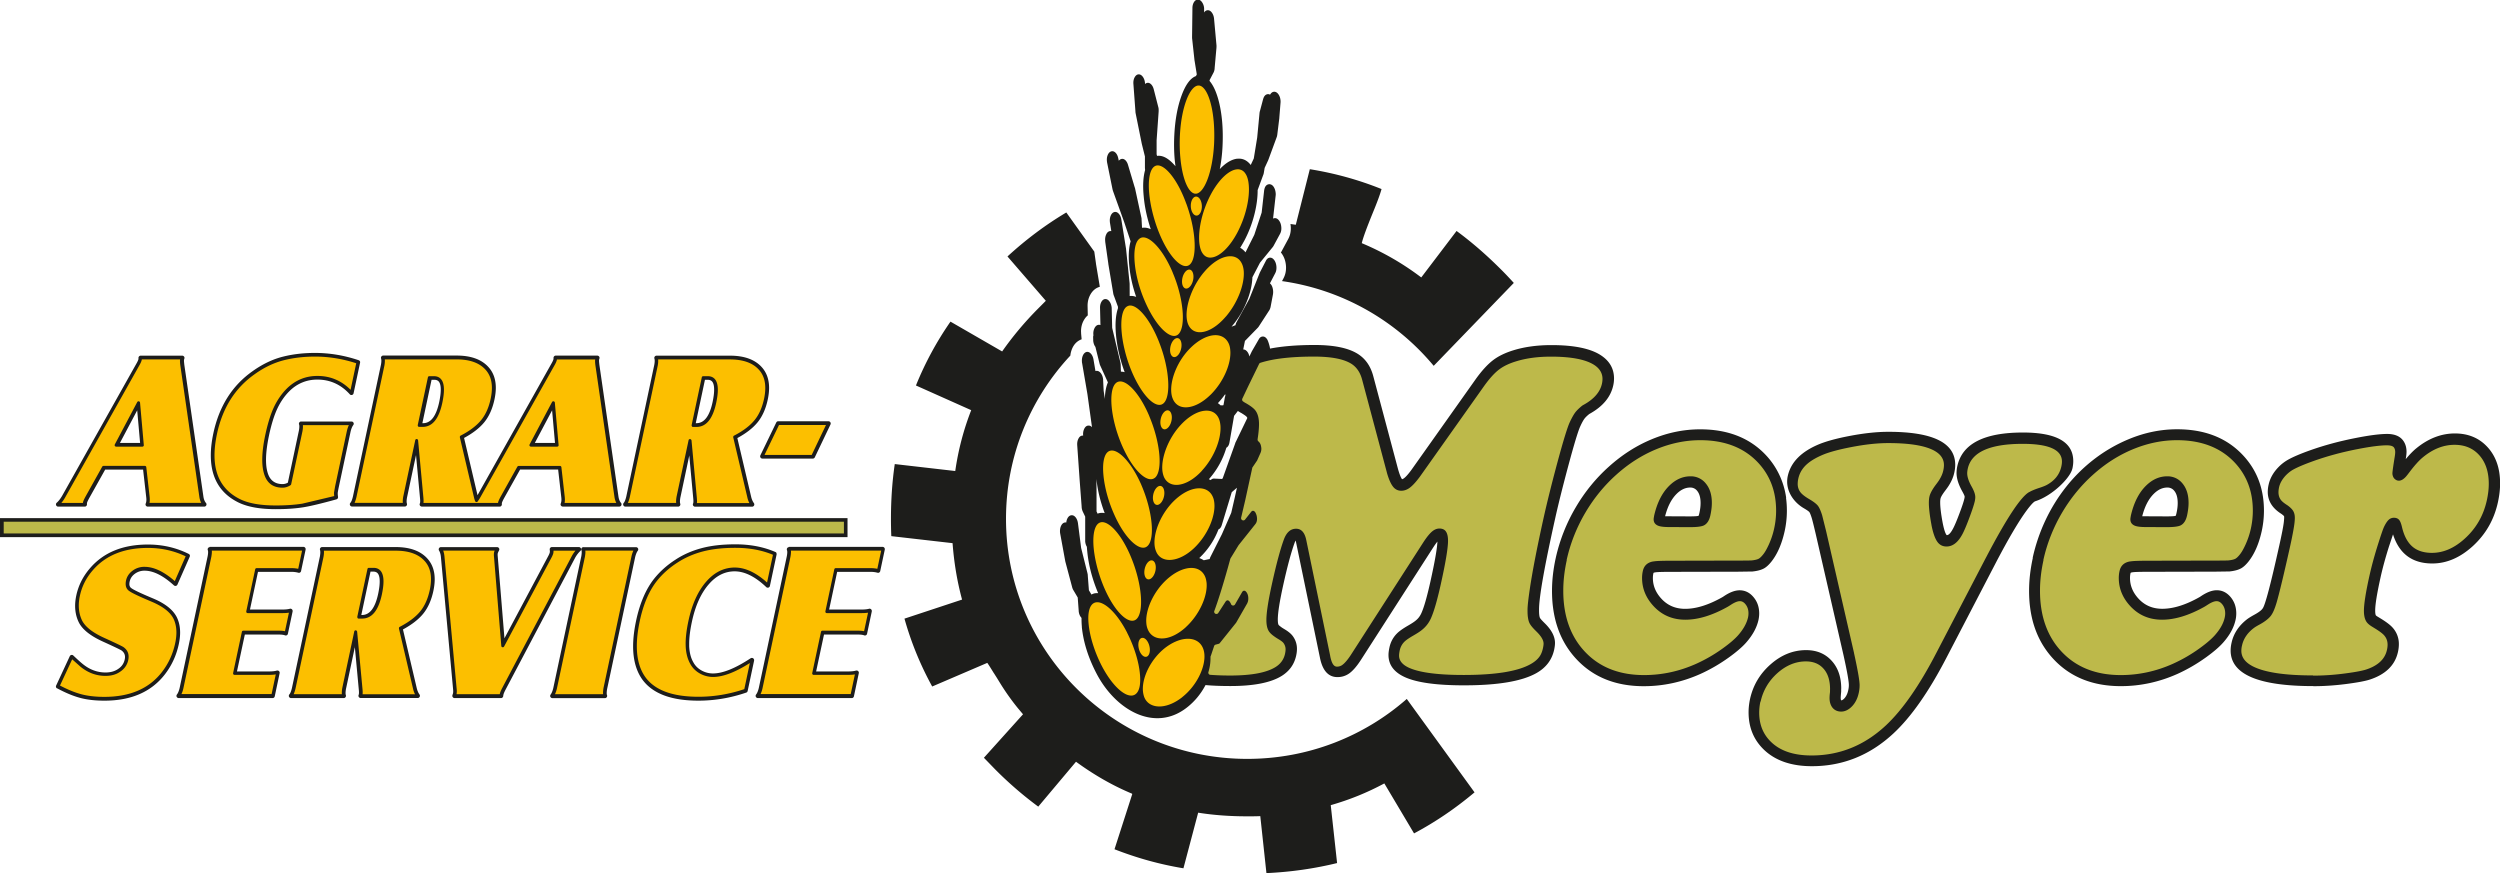 <svg xmlns="http://www.w3.org/2000/svg" width="492.17" height="171.89" xmlns:v="https://vecta.io/nano"><path d="M241.25 77.78l-.11.45c-.03.08-.04.17-.05.26l-.22 1.22-.07.09h-.51c-.17-.17-.34-.31-.53-.43.52-.56 1-1.15 1.44-1.77.01.06.03.12.04.18m-25.16 23.35l-.21-.45v-3.86l-.02-2.52c.23 2.22.77 4.45 1.63 6.72-.27-.06-.54-.07-.81-.04h-.05c-.19.03-.37.07-.54.15zm205.66.48c.49-1.91 1.24-3.36 2.25-4.37.84-.84 1.74-1.26 2.7-1.26a1.67 1.67 0 0 1 1.33.62c.47.55.7 1.36.7 2.44 0 .61-.08 1.27-.24 1.98-.06.26-.11.44-.16.53-.21.07-.81.11-1.79.11l-4.11-.02h0c-.26 0-.49 0-.67-.01zm-93.93 0c.49-1.91 1.24-3.36 2.25-4.37.84-.84 1.74-1.26 2.7-1.26a1.67 1.67 0 0 1 1.33.62c.47.55.7 1.36.7 2.44 0 .61-.08 1.27-.24 1.98-.06.26-.11.44-.16.53-.21.07-.81.11-1.79.11l-4.11-.02h0c-.26 0-.49 0-.67-.01zm-84.1-20.69l.54.33h.03c.65.4 1.05.67 1.17.84.04.06.08.12.11.2l-2.24 4.64a1.52 1.52 0 0 0-.16.39l-2.45 6.85-.14.12-1.55-.07h-.14a.87.87 0 0 0-.53.3c-.12-.07-.24-.12-.36-.18a16.17 16.17 0 0 0 3.44-6.2c.33-.17.55-.56.64-1.17l.88-5.1.75-.97zm-.2 15.11l-.42 1.9-.7 3.03-1.84 4.22-2.23 4.41-.06.12c-.04.1-.08.2-.1.3v.04l-1.18.25c-.28-.18-.57-.32-.89-.43 1.69-1.6 2.95-3.47 3.79-5.65.3-.12.52-.42.66-.89l1.93-6.37.02-.06 1.01-.87zM210.72 70c.04-.44.15-.87.31-1.27.38-.95 1.01-1.59 1.87-1.92.02 0 .03-.01.04-.01l-.1-1.08v-.02l-.02-.47c0-.78.17-1.49.52-2.13.23-.41.49-.75.81-1.01l-.04-1.85v-.05c0-.8.18-1.52.53-2.16.46-.83 1.09-1.35 1.88-1.57l-.76-4.54v-.05l-.33-2.34-5.51-7.7c-4.06 2.42-7.92 5.3-11.58 8.66l7.55 8.73-1.47 1.48c-2.7 2.71-5.07 5.55-7.13 8.49l-10.17-5.87c-2.77 3.99-5.03 8.19-6.8 12.57l10.88 4.86c-1.49 3.82-2.55 7.82-3.14 11.98l-11.91-1.37c-.51 3.49-.75 7.07-.75 10.78a77.58 77.58 0 0 0 .07 3.41l12.06 1.38c.29 3.84.9 7.53 1.87 11.11l-11.34 3.75c1.31 4.67 3.13 9.12 5.46 13.36l10.84-4.65c.13.15.55.81 1.29 2.01.09.11.16.24.24.37.29.44.59.94.93 1.49 1.11 1.81 2.3 3.49 3.59 5.07l.99 1.18-7.7 8.56 2.26 2.33a73.27 73.27 0 0 0 8.44 7.29l7.43-8.84c3.49 2.55 7.15 4.67 11.03 6.29.02.04.04.07.04.09l-3.49 10.85c4.34 1.7 8.86 2.97 13.57 3.75l2.9-10.95c3.13.5 6.36.72 9.67.72.85 0 1.71 0 2.56-.04l1.21 11.22c4.82-.22 9.45-.89 13.91-1.98l-1.25-11.4c3.68-1.05 7.17-2.46 10.55-4.28l5.85 9.84c4.17-2.22 8.14-4.91 11.91-8.08l-13.34-18.39c-8.37 7.34-19.36 11.8-31.4 11.8-26.23 0-47.5-21.16-47.5-47.26 0-12.41 4.81-23.71 12.67-32.14zm43.33-25.9c.02.1.03.21.04.31.02.18.03.36.03.54 0 .77-.17 1.48-.52 2.12h0l-1.3 2.41-.03.06-.11.17c.03.03.05.06.08.09.01.02.02.03.03.04l.04.05a.4.4 0 0 0 .03.04c.45.64.72 1.38.81 2.23.02.18.03.36.03.54 0 .75-.16 1.44-.49 2.07l-.3.57c11.97 1.7 22.5 7.84 29.86 16.68l15.77-16.32c-.89-.98-1.81-1.96-2.79-2.92-2.72-2.7-5.54-5.15-8.48-7.31l-6.95 9.15c-3.69-2.8-7.59-5.02-11.71-6.75.26-1.11 1.01-3.12 2.19-6.02.86-2.08 1.43-3.63 1.7-4.63-4.49-1.81-9.21-3.12-14.12-3.91l-2.76 10.94-1.03-.15zm146.15 65.72c-.49 2.23-.74 4.4-.74 6.49 0 5.56 1.62 10.06 4.86 13.5 3.31 3.52 7.72 5.27 13.21 5.27 3.82 0 7.53-.8 11.12-2.4h0c1.95-.88 3.83-1.97 5.64-3.27 1.5-1.08 2.64-2.06 3.41-2.94 1.27-1.44 2.07-2.91 2.41-4.43a5.64 5.64 0 0 0 .14-1.28c0-1.22-.35-2.26-1.05-3.14-.77-.95-1.7-1.42-2.79-1.42-.89 0-1.91.37-3.05 1.13-.2.14-.34.22-.41.26-2.69 1.51-5.11 2.26-7.27 2.26-1.9 0-3.47-.67-4.69-2.01-1.11-1.21-1.66-2.56-1.66-4.05 0-.31.03-.61.09-.89.01-.07.03-.12.05-.14.04-.03.13-.06.27-.08l.1-.02h0c.38-.06 1.43-.09 3.17-.09h0l13.09-.03 2.79-.04h.04c.95-.1 1.7-.3 2.25-.6.49-.27.99-.73 1.51-1.39 1.16-1.48 2.01-3.45 2.56-5.9a18.71 18.71 0 0 0 .45-4.06c0-4.48-1.46-8.21-4.39-11.2-3.16-3.23-7.4-4.84-12.71-4.84-3.22 0-6.39.65-9.52 1.95-9.84 4.09-16.62 13.03-18.91 23.35zm-48.56-11.81c-.45-3.26-1.91-6.3-4.22-8.65-3.16-3.23-7.4-4.84-12.71-4.84-3.21 0-6.39.65-9.52 1.95-3.02 1.25-5.82 3.04-8.4 5.35-2.58 2.3-4.76 4.97-6.55 8.01a34.25 34.25 0 0 0-3.96 10c-.49 2.23-.74 4.4-.74 6.49 0 5.56 1.62 10.06 4.86 13.5 3.31 3.52 7.72 5.27 13.21 5.27 3.82 0 7.53-.8 11.12-2.4h0c1.95-.88 3.83-1.97 5.64-3.27 1.5-1.08 2.64-2.06 3.41-2.94 1.27-1.45 2.07-2.92 2.41-4.43.09-.43.14-.85.14-1.28 0-1.22-.35-2.27-1.06-3.14-.76-.95-1.7-1.42-2.79-1.42-.89 0-1.91.37-3.05 1.13-.2.14-.34.22-.41.26-2.69 1.51-5.11 2.26-7.27 2.26-1.9 0-3.47-.67-4.69-2.01-1.11-1.21-1.66-2.56-1.66-4.05 0-.31.03-.61.09-.89.01-.07.03-.12.05-.14.04-.03.13-.06.27-.08l.1-.02h.01c.38-.06 1.43-.09 3.17-.09h0l13.09-.03 2.79-.04h.04c.95-.1 1.7-.3 2.25-.6.49-.27.99-.73 1.51-1.39 1.16-1.48 2.01-3.45 2.56-5.9a18.71 18.71 0 0 0 .45-4.06c0-.88-.05-1.73-.17-2.55zm103.76 37.08c2.28 0 4.64-.17 7.07-.51 1.88-.26 3.22-.52 4.03-.78 3.14-1.02 5-2.83 5.58-5.44.12-.54.18-1.04.18-1.53a4.78 4.78 0 0 0-1.31-3.36c-.46-.49-1.24-1.08-2.33-1.74h0l-.36-.22c-.3-.18-.48-.3-.52-.36-.09-.14-.14-.47-.14-.96 0-1.2.36-3.38 1.06-6.55.41-1.85.96-3.85 1.64-6.01l.81-2.43c1.21 3.82 3.79 5.73 7.73 5.73 2.83 0 5.49-1.15 8-3.44 2.52-2.32 4.16-5.17 4.91-8.57.29-1.31.44-2.56.44-3.76 0-2.94-.82-5.32-2.46-7.12-1.65-1.81-3.8-2.71-6.45-2.71s-5.25.99-7.65 2.98c-.61.5-1.28 1.2-2.02 2.08.11-.62.16-1.1.16-1.45 0-.81-.2-1.52-.6-2.11-.63-.93-1.7-1.4-3.22-1.4-1.41 0-3.46.26-6.15.79-3.17.62-6.16 1.42-8.95 2.41-2 .71-3.49 1.35-4.45 1.9a8.29 8.29 0 0 0-1.81 1.4c-1.03 1.05-1.69 2.21-1.97 3.48a6.54 6.54 0 0 0-.17 1.42c0 1.73.85 3.15 2.56 4.26.13.08.21.14.23.16.25.19.39.32.42.38.01.04.02.12.02.26 0 .2-.03.51-.07.91-.11.92-.41 2.43-.88 4.54-1.69 7.63-2.78 11.77-3.27 12.42l-.03.04s0 .01-.01.02c-.25.35-.79.75-1.61 1.2-.58.32-1.02.59-1.31.8 0 0-.01 0-.02.01-1.69 1.28-2.74 2.84-3.15 4.68-.13.56-.19 1.08-.19 1.55 0 4.67 5.43 7.01 16.27 7.01zm-47.41-42.83c.11-.51.17-1 .17-1.46 0-3.77-3.3-5.65-9.9-5.65-7.64 0-11.94 2.2-12.92 6.59a6.26 6.26 0 0 0-.16 1.36c0 1.11.4 2.36 1.2 3.76.26.48.4.79.4.93 0 .07-.02.19-.06.38-.13.58-.45 1.55-.97 2.92-.52 1.39-.94 2.38-1.26 2.98-.45.85-.86 1.28-1.21 1.28h-.04c-.27-.29-.54-1.13-.81-2.52-.31-1.68-.47-2.99-.47-3.92 0-.31.02-.56.06-.74.07-.33.38-.85.91-1.55.3-.4.52-.7.66-.92.57-.88.96-1.77 1.15-2.66.12-.54.18-1.06.18-1.54 0-4.33-4.39-6.49-13.16-6.49-2.24 0-4.78.27-7.61.81-2.52.48-4.5 1.02-5.95 1.6-3.56 1.46-5.63 3.55-6.24 6.27-.58 2.61.94 5.08 3.18 6.38.58.34.93.59 1.06.74.12.16.29.57.49 1.23.12.39.36 1.36.73 2.92l5.51 24.03c.7 3.16 1.05 5.11 1.05 5.87 0 .34-.04.69-.13 1.07-.15.67-.41 1.2-.77 1.58-.23.24-.42.36-.57.36h-.05c-.01-.03-.03-.06-.04-.11 0-.02-.01-.03-.01-.04-.02-.07-.03-.18-.03-.35s.02-.44.05-.79c.02-.22.04-.38.04-.47v-.5s.01-.03.01-.04c0-2.28-.63-4.12-1.9-5.5-1.27-1.39-2.94-2.08-5.01-2.08-2.57 0-4.92.95-7.05 2.85-2.07 1.84-3.4 4.09-3.99 6.76-.19.88-.29 1.76-.29 2.63 0 2.99 1.02 5.45 3.05 7.39 2.25 2.14 5.39 3.22 9.41 3.22 6.09 0 11.45-2.16 16.08-6.47 3.49-3.25 6.97-8.23 10.44-14.93l9.73-18.71c2.49-4.76 4.52-8.2 6.09-10.31.72-.96 1.24-1.53 1.55-1.7l.06-.02s.02-.01.03-.02c3.35-1.06 6.9-4.6 7.3-6.42zM215.2 66.25l.02.85c.05.47.19.87.43 1.19h0l.82 3.3a1.83 1.83 0 0 0 .08.25c.03.07.05.13.08.19l1.48 3.25c-.37.87-.57 1.95-.6 3.26l-.24-1.63-.1-2.06v-.1h0v-.04c-.05-.46-.18-.85-.41-1.18-.25-.35-.53-.52-.85-.52h-.08c-.06 0-.11.02-.17.04l-.39-2.29s0-.04-.01-.06c-.09-.45-.26-.81-.51-1.08s-.52-.38-.81-.34h-.02s-.08.02-.12.04c-.27.11-.49.35-.64.72s-.2.78-.16 1.24a.63.63 0 0 0 .03.19l1.05 6.13.9 6.5c-.23-.24-.47-.34-.74-.31h-.04c-.33.04-.58.27-.77.68-.17.37-.24.8-.19 1.27v.02h-.09-.09 0-.02c-.31.04-.56.25-.74.62-.19.37-.26.8-.23 1.28l.48 6.88h0l.39 5.18c0 .06 0 .12.01.19a2.44 2.44 0 0 0 .25.88l.44.92v4.59.3c.04.41.15.75.33 1.05.02.25.03.51.06.77l.02.2h0c.26 2.61.95 5.26 2.06 7.96.03.06.05.13.08.19a3.38 3.38 0 0 0-.45.01h-.08c-.29.05-.54.13-.79.27l-.5-.85-.22-2.87v-.06-.09l-.06-.32-1.25-4.99-.62-4.83c-.06-.47-.21-.85-.44-1.16-.26-.33-.55-.48-.87-.44-.02 0-.04 0-.07.01-.29.06-.52.26-.7.61a2.11 2.11 0 0 0-.22.8c-.08-.01-.17-.02-.26 0-.04 0-.09.01-.13.03-.3.09-.52.34-.69.74-.14.37-.19.77-.15 1.22 0 .05.01.09.02.14 0 .02 0 .04.01.07l.99 5.4a.86.86 0 0 0 .02.08c0 .04.02.09.03.13l1.31 4.92c.06.24.15.45.26.62l.84 1.42.19 2.59v.05.03c.05.5.2.91.46 1.23a1.27 1.27 0 0 0 .1.12c-.01.52.01 1.08.06 1.68v.13c.31 2.99 1.27 6.03 2.88 9.12 3.8 7.3 11.53 11.65 17.83 6.69 1.5-1.18 2.71-2.64 3.64-4.4 1.42.13 3.06.19 4.91.19 4.57 0 7.92-.66 10.05-1.97 1.54-.95 2.5-2.28 2.88-4 .11-.49.16-.94.16-1.35 0-.93-.28-1.78-.84-2.54-.33-.44-.87-.89-1.63-1.34-.28-.17-.48-.29-.58-.37-.02-.01-.03-.02-.04-.03l-.16-.12c-.21-.16-.34-.27-.37-.33-.1-.18-.15-.52-.15-1.05 0-1.32.37-3.63 1.1-6.93.8-3.59 1.53-6.3 2.19-8.12a3.06 3.06 0 0 1 .22-.5c.02.08.04.18.07.29l4.71 22.76c.51 2.56 1.66 3.84 3.45 3.84a3.93 3.93 0 0 0 2.31-.72c.73-.52 1.52-1.43 2.36-2.74h0l14.15-22.01c.33-.51.62-.92.86-1.21-.05 1.36-.52 4.01-1.39 7.93-.67 2.99-1.26 5.07-1.79 6.21-.26.56-.61 1.02-1.07 1.39l-.11.09c-.26.21-.71.51-1.37.89-.97.56-1.68 1.05-2.12 1.47-.81.77-1.35 1.73-1.59 2.85-.12.56-.19 1.06-.19 1.49 0 1.92 1.06 3.37 3.19 4.35 2.36 1.09 6.26 1.63 11.69 1.63 6.64 0 11.39-.8 14.24-2.41 1.88-1.06 3.04-2.58 3.49-4.57.11-.52.17-.97.17-1.36 0-1.23-.63-2.49-1.91-3.78l-.32-.32c-.42-.42-.67-.71-.74-.86-.11-.25-.17-.75-.17-1.49v-.22c.03-2.54 1.09-8.49 3.17-17.83.62-2.8 1.47-6.19 2.53-10.16 1.18-4.39 1.98-7.06 2.42-8 .33-.72.61-1.22.84-1.52.18-.24.49-.54.92-.89.02-.01.04-.03.07-.04 2.6-1.44 4.14-3.29 4.65-5.56a6.27 6.27 0 0 0 .16-1.4c0-1.95-.89-3.48-2.67-4.62-2.04-1.3-5.26-1.95-9.65-1.95-2.75 0-5.22.33-7.42 1-1.64.5-3 1.15-4.06 1.96-1.11.84-2.28 2.13-3.51 3.86l-12.53 17.68c-.88 1.21-1.51 1.84-1.89 1.9-.23-.29-.5-.96-.8-2.02l-4.87-18.28c-.53-1.98-1.55-3.44-3.08-4.39-1.85-1.15-4.67-1.73-8.47-1.73-3.44 0-6.36.24-8.77.71-.05-.46-.37-1.54-.59-1.86-.27-.39-.58-.56-.93-.51-.29.04-.52.22-.7.55l-1.29 2.23-.08.14-.48 1c-.08-.41-.24-.75-.48-1.02-.23-.25-.47-.37-.73-.36l.34-1.69c.02-.02.04-.04.07-.06l2.5-2.57s.09-.1.13-.17c0-.01.02-.02.02-.03l2.05-3.16s.02-.03.03-.04c.1-.17.17-.36.23-.57 0-.03.02-.07.02-.1l.45-2.38a2.86 2.86 0 0 0 .04-.83c-.07-.65-.27-1.12-.62-1.42l1.04-1.99c.21-.4.28-.86.23-1.39-.05-.47-.19-.87-.42-1.19-.01-.02-.03-.03-.04-.05-.26-.33-.55-.47-.87-.43-.3.04-.55.24-.73.6l-1.18 2.29c-.03.06-.06.14-.09.21l-2 5.01-2.52 4.6c-.03.06-.06.12-.09.19a3.44 3.44 0 0 0-.09.29c0 .03-.02.07-.02.1l-.77.29s.04-.05.06-.08c1.22-1.43 2.19-3.04 2.92-4.83.69-1.68 1.06-3.29 1.12-4.82l1.49-2.86 2.53-3.1.11-.16c.02-.03.04-.06.05-.09l1.26-2.33c.22-.4.3-.87.24-1.41-.05-.46-.18-.85-.41-1.17-.27-.38-.58-.55-.92-.51a.71.71 0 0 0-.28.09c0-.05.01-.09.01-.14l.49-4.35c.03-.2.03-.41 0-.62-.04-.38-.14-.72-.31-1.02-.18-.32-.4-.52-.66-.6-.12-.04-.24-.06-.36-.04-.55.08-.87.54-.95 1.4l-.47 4.18-1.45 4.38-1.73 3.45a3.41 3.41 0 0 0-1.05-.9 23.51 23.51 0 0 0 .88-1.52 23.25 23.25 0 0 0 1.95-5.16c.41-1.66.62-3.22.61-4.68l1.07-2.9c.07-.15.12-.32.15-.52l.16-.95.7-1.51.09-.24 1.59-4.32c.03-.08.05-.16.07-.25v-.02c.03-.11.04-.21.05-.31l.39-3.17v-.09l.23-2.85a2.62 2.62 0 0 0 0-.56c-.04-.4-.15-.76-.34-1.06-.19-.31-.42-.51-.68-.58-.1-.03-.21-.04-.31-.02-.24.03-.45.17-.63.42-.03.05-.07.1-.1.15a.75.75 0 0 0-.48-.1c-.41.06-.7.37-.87.94 0 .02-.01.04-.02.06l-.61 2.29a2.16 2.16 0 0 0-.1.54l-.45 4.72-.67 4.11-.6 1.28c-.72-.93-1.6-1.34-2.65-1.23h-.08c-1 .14-2.04.73-3.12 1.79a5.78 5.78 0 0 0-.24.25 30.59 30.59 0 0 0 .53-4.36c.09-1.72.07-3.39-.07-5l-.03-.31c-.18-1.8-.49-3.37-.93-4.72-.41-1.27-.91-2.25-1.49-2.93l-.03-.18.78-1.49s.02-.03.02-.04c.1-.2.17-.44.2-.72v-.09l.35-3.91a3.88 3.88 0 0 0 .02-.35v-.23l-.48-5.25v-.02c-.05-.49-.2-.9-.45-1.23-.26-.34-.55-.48-.87-.44-.26.03-.47.18-.64.44v-.53-.33a2.35 2.35 0 0 0-.39-1.14c-.21-.31-.45-.49-.73-.53a.74.74 0 0 0-.21 0c-.27.04-.5.21-.69.53-.18.31-.28.69-.28 1.13l-.07 5.73c0 .09 0 .17.01.26l.46 4.22s0 .08.02.12l.44 2.73-.17.33c-1.09.4-2.04 1.68-2.83 3.84-.79 2.15-1.26 4.71-1.42 7.67-.09 1.7-.07 3.34.07 4.9l.03.3.12 1.03c-1.26-1.48-2.44-2.16-3.54-2.04h-.04-.05l-.08-.31v-2.75l.4-5.66c.01-.16 0-.32 0-.49a2.04 2.04 0 0 0-.08-.43l-.89-3.48c-.11-.41-.28-.73-.52-.97-.23-.22-.48-.32-.73-.28-.09.01-.17.04-.25.08-.07.04-.14.09-.21.15v-.15s-.01-.02-.01-.03v-.02-.03c-.05-.48-.2-.89-.44-1.21-.25-.33-.53-.48-.83-.46h-.02 0-.02c-.3.04-.54.24-.73.59-.2.37-.28.81-.24 1.31l.4 5.4V22v.07c.02.08.03.15.04.23l1.2 5.95c.01.06.03.12.04.17l.59 2.38v2.25s0 .06.01.09c0 .06 0 .12.01.18 0 .05.01.09.02.14-.38 1.35-.48 3.04-.29 5.08l.03.31v.02c.2 2.04.66 4.12 1.37 6.25-.53-.24-1.03-.34-1.52-.29h-.05c-.05 0-.1.02-.15.02l-.09-1.65v-.11c-.01-.12-.03-.24-.06-.35l-1.21-5.59c-.02-.12-.06-.22-.1-.33l-1.31-4.39c-.11-.37-.28-.66-.5-.88-.23-.22-.47-.31-.72-.27-.13.02-.25.07-.36.15-.08.06-.16.13-.23.21l-.1-.48c-.09-.44-.26-.8-.5-1.06-.24-.25-.5-.36-.77-.32a.47.47 0 0 0-.17.04c-.27.1-.49.34-.64.71s-.2.77-.15 1.22c.01.1.02.19.04.29l1.05 5.18.03.12c.01.05.03.11.05.18 0 .02.02.05.02.07l2.2 6.12 1.27 3.8c-.35 1.23-.45 2.78-.28 4.64l.02.23c.2 2.02.65 4.04 1.36 6.07-.42-.16-.83-.22-1.23-.18h-.05l-.01-2.19c0-.11 0-.23-.01-.34l-.7-6.76s0-.09-.02-.13l-.9-5.59c-.07-.47-.23-.86-.48-1.15s-.52-.42-.82-.38c-.04 0-.08.01-.13.03-.28.09-.5.32-.66.68-.16.37-.22.8-.17 1.27 0 .06.01.11.02.17l.26 1.62c-.08-.01-.16-.02-.25 0h-.02 0-.02c-.31.06-.56.29-.73.69-.17.38-.23.81-.18 1.29v.05.02.05l.61 4.29v.06l.96 5.74c.03.21.08.4.16.58l.78 2.12v.3c-.45 1.35-.58 3.08-.39 5.21l.02.22c.24 2.37.8 4.75 1.69 7.15-.25-.07-.5-.1-.74-.1l-.04-1.3c0-.05 0-.1-.01-.16h0c-.01-.16-.04-.3-.07-.42l-1.6-6.74-.09-3.77c0-.08 0-.15-.01-.23-.05-.46-.18-.85-.41-1.17-.23-.33-.49-.49-.79-.5h-.13c-.28.04-.52.23-.7.56-.19.34-.27.73-.26 1.19l.08 3.37a.78.78 0 0 0-.4-.05c-.29.04-.53.23-.72.57-.21.38-.32.84-.27 1.38v.21zM23.61 87.2l3.4-6.42.57 6.42h-3.97zm81.68 0l3.4-6.42.57 6.42h-3.97zm31.68-3.89l1.81-8.54h.56c.41 0 .71.14.91.41.23.32.34.84.34 1.54 0 .66-.1 1.46-.3 2.41-.59 2.79-1.65 4.18-3.18 4.18h-.14zm-65.84 37.76l1.81-8.54h.56c.41 0 .71.14.91.41.23.32.34.84.34 1.54 0 .66-.1 1.46-.3 2.41-.59 2.78-1.65 4.18-3.18 4.18h-.14zm12.02-37.76l1.81-8.54h.56c.41 0 .71.14.91.41.23.32.34.84.34 1.54 0 .65-.1 1.46-.3 2.41-.59 2.79-1.65 4.18-3.18 4.18h-.14zm66.94 6.97h9.93a.39.39 0 0 0 .23-.07c.07-.04.12-.1.16-.18l3.09-6.47c.03-.06.04-.12.04-.19 0-.12-.04-.22-.13-.31a.44.44 0 0 0-.31-.13h-9.89a.39.39 0 0 0-.23.07c-.07.04-.12.1-.16.18l-3.13 6.47c-.03.06-.04.12-.04.19 0 .12.04.22.13.31a.44.44 0 0 0 .31.13zm-35.22 17.43c-.12 0-.22.04-.31.13a.44.44 0 0 0-.13.31c0 .05 0 .1.03.15.04.11.06.25.06.43a5.14 5.14 0 0 1-.08.78l-5.52 25.96c-.14.58-.32 1-.52 1.27a.43.43 0 0 0-.09.26c0 .12.04.22.13.31a.44.44 0 0 0 .31.13h10.34c.12 0 .22-.04.31-.13a.44.44 0 0 0 .13-.31c0-.05 0-.1-.03-.14-.04-.11-.06-.25-.06-.43a5.14 5.14 0 0 1 .08-.78l5.52-25.96c.14-.58.32-1 .52-1.27a.43.43 0 0 0 .09-.26c0-.12-.04-.22-.13-.31a.44.44 0 0 0-.31-.13h-10.34zm40.47 0c-.12 0-.22.04-.31.13a.44.44 0 0 0-.13.31c0 .05.01.11.03.16.04.1.06.23.06.4 0 .21-.03.47-.09.79l-5.52 25.96c-.14.57-.31.99-.53 1.27a.41.41 0 0 0-.09.26c0 .12.04.22.13.31a.44.44 0 0 0 .31.13h18.49c.1 0 .19-.03.27-.1.08-.06.13-.15.15-.25l.96-4.55s.01-.06.01-.09c0-.12-.04-.22-.13-.31a.44.44 0 0 0-.31-.13c-.05 0-.09 0-.14.02-.34.11-.88.17-1.64.17h-6.19l1.55-7.27h6.6c.59 0 1.03.05 1.31.16a.4.4 0 0 0 .15.03c.1 0 .19-.03.27-.1.08-.06.13-.15.15-.25l.93-4.4v-.09c0-.12-.04-.22-.13-.31a.44.44 0 0 0-.31-.13c-.04 0-.08 0-.12.02-.37.1-.86.15-1.46.15h-6.38l1.58-7.42h6.6c.49 0 .93.06 1.34.17a.5.5 0 0 0 .12.02c.1 0 .19-.03.27-.1s.13-.15.15-.25l.9-4.23v-.09c0-.12-.04-.22-.13-.31a.44.44 0 0 0-.31-.13h-18.49zm-114.02 0c-.12 0-.22.04-.31.13a.44.44 0 0 0-.13.31c0 .05.01.11.03.16.04.1.06.23.06.4 0 .21-.03.47-.09.79l-5.52 25.96c-.14.57-.31.99-.53 1.27a.41.41 0 0 0-.09.26c0 .12.04.22.13.31a.44.44 0 0 0 .31.13h18.49c.1 0 .19-.03.27-.1.08-.06.13-.15.15-.25l.96-4.55s.01-.06.01-.09c0-.12-.04-.22-.13-.31a.44.44 0 0 0-.31-.13c-.05 0-.09 0-.14.02-.34.11-.88.17-1.64.17h-6.19l1.55-7.27h6.6c.59 0 1.03.05 1.31.16a.4.4 0 0 0 .15.03c.1 0 .19-.03.27-.1.08-.06.13-.15.15-.25l.93-4.4v-.09c0-.12-.04-.22-.13-.31a.44.44 0 0 0-.31-.13c-.04 0-.08 0-.12.02-.37.1-.86.15-1.46.15h-6.38l1.58-7.42h6.6c.49 0 .93.06 1.34.17a.5.5 0 0 0 .12.02c.1 0 .19-.03.27-.1s.13-.15.15-.25l.9-4.23v-.09c0-.12-.04-.22-.13-.31a.44.44 0 0 0-.31-.13H41.24zM11.23 135.5c1.67.9 3.19 1.53 4.58 1.9 1.36.36 2.94.54 4.75.54 5.22 0 9.16-1.7 11.83-5.09 1.39-1.77 2.33-3.79 2.81-6.05.17-.8.26-1.55.26-2.26 0-.95-.15-1.81-.46-2.59-.63-1.66-2.26-3.05-4.9-4.15-2.42-1.01-3.84-1.69-4.27-2.03-.24-.18-.36-.45-.36-.8a2.24 2.24 0 0 1 .06-.48c.13-.62.47-1.13 1.02-1.53a3.14 3.14 0 0 1 1.92-.61c1.72 0 3.64.96 5.77 2.89.08.07.18.11.29.11.09 0 .17-.02.24-.07s.13-.11.16-.19l2.42-5.49c.02-.06.04-.11.04-.17a.39.39 0 0 0-.07-.23c-.04-.07-.1-.12-.18-.16-2.48-1.23-5.15-1.84-8.01-1.84-4.92 0-8.71 1.54-11.38 4.63-1.39 1.6-2.3 3.39-2.73 5.39-.15.71-.23 1.4-.23 2.05 0 1.13.22 2.18.67 3.14.67 1.44 2.25 2.73 4.74 3.87 2.2 1 3.43 1.59 3.7 1.76.47.33.71.77.71 1.3a2.34 2.34 0 0 1-.06.5c-.17.79-.61 1.42-1.33 1.88-.65.44-1.46.67-2.43.67-1.61 0-3.09-.54-4.44-1.62-.4-.31-1.04-.89-1.92-1.72-.08-.08-.18-.12-.3-.12a.39.39 0 0 0-.23.07.55.55 0 0 0-.16.18l-2.69 5.79c-.03.06-.04.12-.04.18a.43.43 0 0 0 .06.22c.04.07.1.12.17.16zm75.58-27.79c-.12 0-.22.04-.31.13a.44.44 0 0 0-.13.31c0 .08.02.16.06.23.2.32.32.75.37 1.27l2.39 25.95c.02.18.03.35.03.5 0 .17-.01.31-.04.42 0 .02-.02.06-.05.14l-.06.19s-.02.09-.02.14c0 .12.04.22.13.31a.44.44 0 0 0 .31.13h9.15a.4.4 0 0 0 .29-.12c.08-.08.13-.17.14-.29 0-.08.02-.17.04-.26.05-.22.19-.56.43-1.01l13.7-25.97c.3-.53.64-.97 1.02-1.32a.43.43 0 0 0 .14-.32c0-.12-.04-.22-.13-.31a.44.44 0 0 0-.31-.13h-5.3c-.12 0-.22.04-.31.13a.44.44 0 0 0-.13.31v.05c.02.14.03.26.03.36 0 .07 0 .13-.01.18-.04.18-.13.4-.27.67l-8.66 16.26-1.32-16.11c-.01-.13-.02-.24-.02-.33 0-.12 0-.22.03-.3.03-.12.11-.31.25-.56a.5.5 0 0 0 .05-.21c0-.12-.04-.22-.13-.31a.44.44 0 0 0-.31-.13H86.81zm66.05 1.13c-.05-.07-.11-.13-.19-.16-2.32-1.01-4.95-1.52-7.89-1.52-2.51 0-4.69.24-6.56.73-1.95.51-3.71 1.28-5.28 2.32-1.64 1.06-3.02 2.3-4.15 3.71-1.63 2.05-2.82 4.81-3.56 8.27-.39 1.85-.59 3.53-.59 5.05 0 2.75.64 4.97 1.92 6.68 2.04 2.68 5.69 4.02 10.94 4.02 3.18 0 6.32-.53 9.41-1.59a.44.44 0 0 0 .18-.12c.05-.06.08-.12.1-.2l1.27-5.98v-.09c0-.12-.04-.22-.13-.31a.44.44 0 0 0-.31-.13c-.09 0-.17.02-.24.07-3.04 2-5.51 2.99-7.41 2.99-.8 0-1.55-.19-2.25-.58-.71-.39-1.24-.92-1.61-1.59-.5-.85-.77-1.91-.83-3.18v-.49c0-1.2.17-2.62.52-4.27.66-3.14 1.76-5.61 3.29-7.39 1.48-1.73 3.19-2.6 5.14-2.6s4.05 1.03 6.22 3.1c.08.08.18.12.3.12.1 0 .19-.03.27-.1.08-.06.13-.15.15-.25l1.32-6.19v-.09c0-.09-.02-.17-.07-.24zm-83.01 18.45l.77 8.3c.03.27.05.51.05.71 0 .15 0 .28-.03.37v.02c-.01.05-.02.09-.04.12-.02.05-.03.11-.03.17 0 .12.04.22.13.31a.44.44 0 0 0 .31.13h11.22c.12 0 .22-.04.31-.13a.44.44 0 0 0 .13-.31c0-.09-.03-.18-.08-.25-.25-.34-.43-.77-.55-1.28l-2.71-11.53c1.73-.94 3.05-1.96 3.97-3.08.96-1.18 1.63-2.68 2.02-4.52.17-.81.26-1.57.26-2.27 0-1.7-.5-3.07-1.49-4.14-1.36-1.47-3.43-2.21-6.19-2.21H63.42c-.12 0-.22.04-.31.13a.44.44 0 0 0-.13.31c0 .04 0 .08.02.12.04.13.06.3.06.49 0 .21-.03.46-.07.75l-5.52 25.96c-.15.63-.32 1.05-.5 1.24-.07.08-.11.18-.11.29 0 .12.04.22.13.31a.44.44 0 0 0 .31.13h10.37c.12 0 .22-.04.31-.13a.44.44 0 0 0 .13-.31c0-.04 0-.09-.02-.13-.04-.12-.06-.27-.06-.45 0-.21.03-.47.08-.77l1.77-8.35zm65.84-37.68l.77 8.31c.03.28.05.52.05.72 0 .16 0 .28-.03.37 0 .05-.02.09-.04.13a.47.47 0 0 0-.04.17c0 .12.04.22.13.31a.44.44 0 0 0 .31.13h11.22c.12 0 .22-.04.31-.13a.44.44 0 0 0 .13-.31.47.47 0 0 0-.08-.26c-.25-.34-.43-.76-.55-1.28l-2.71-11.53c1.74-.94 3.06-1.97 3.97-3.08.96-1.18 1.63-2.68 2.02-4.52.17-.81.26-1.57.26-2.27 0-1.69-.5-3.07-1.49-4.14-1.36-1.47-3.43-2.21-6.2-2.21h-14.47c-.12 0-.22.04-.31.13a.44.44 0 0 0-.13.31c0 .04 0 .08.02.12.04.13.06.29.06.48 0 .21-.03.47-.08.75l-5.52 25.96c-.15.63-.32 1.05-.5 1.24-.08.08-.11.18-.11.29 0 .12.04.22.13.31a.44.44 0 0 0 .31.13h10.38c.12 0 .22-.04.31-.13a.44.44 0 0 0 .13-.31c0-.05 0-.09-.02-.13-.04-.12-.06-.27-.06-.45 0-.21.03-.47.08-.76l1.77-8.35zM20.68 92.45h7.49l.62 5.47a3.64 3.64 0 0 1 .03.45 2.41 2.41 0 0 1-.05.5c0 .02-.02.06-.04.13l-.05.15s-.03.1-.03.15c0 .12.04.22.13.31a.44.44 0 0 0 .31.13h11.12c.12 0 .22-.04.31-.13a.44.44 0 0 0 .13-.31c0-.11-.03-.2-.1-.28-.25-.29-.42-.7-.5-1.22l-3.76-25.96c-.04-.36-.07-.63-.07-.81 0-.1 0-.18.02-.23.01-.06.03-.12.05-.19a.4.4 0 0 0 .03-.15c0-.12-.04-.22-.13-.31a.44.44 0 0 0-.31-.13H27.7c-.12 0-.21.04-.3.12-.08.08-.13.17-.14.29v.14.12c-.05.22-.2.55-.46.99L12.21 97.65c-.35.58-.69 1.02-1.04 1.32-.1.09-.15.19-.15.33 0 .12.04.22.13.31a.44.44 0 0 0 .31.13h5.22c.12 0 .22-.04.31-.13a.44.44 0 0 0 .13-.31h0v-.16-.1c.05-.21.2-.53.44-.97l3.15-5.63zm50.15-21.37c-.06-.08-.13-.13-.21-.16-2.85-.96-5.72-1.44-8.61-1.44-2.24 0-4.34.24-6.28.73-2.05.51-4.05 1.47-6 2.86-4.02 2.83-6.59 6.91-7.73 12.24-.33 1.56-.5 3.01-.5 4.33 0 4.43 1.83 7.53 5.5 9.31h0c1.79.86 4.22 1.29 7.3 1.29 2.02 0 3.8-.12 5.34-.36 1.42-.22 3.62-.75 6.59-1.57.09-.03.17-.08.23-.15a.43.43 0 0 0 .09-.26v-.07a4.96 4.96 0 0 1-.06-.66v-.12c.03-.26.1-.65.21-1.18l2.32-10.9c.14-.58.32-1.01.53-1.29a.41.41 0 0 0 .09-.26c0-.12-.04-.22-.13-.31s-.19-.13-.31-.13h-9.91c-.12 0-.22.04-.31.13a.44.44 0 0 0-.13.31c0 .05.01.11.03.16.04.09.05.22.05.39 0 .22-.03.49-.09.82l-2.17 10.23a2.11 2.11 0 0 1-1.04.28c-1.54 0-2.53-.77-2.96-2.31-.2-.69-.3-1.51-.3-2.47 0-1.34.2-2.94.59-4.8.46-2.17 1.01-3.92 1.63-5.26.63-1.34 1.42-2.49 2.38-3.45 1.54-1.52 3.38-2.28 5.51-2.28 2.51 0 4.64.97 6.39 2.9.09.1.19.14.32.14.1 0 .19-.03.27-.1.08-.06.13-.15.15-.25l1.28-6.02s.01-.06.01-.09c0-.09-.03-.18-.08-.25zm12.19 28.66h15.34c.12 0 .22-.04.31-.13a.44.44 0 0 0 .13-.31h0v-.16-.1c.05-.21.2-.53.44-.97l3.15-5.63h7.49l.62 5.47a3.64 3.64 0 0 1 .03.45 2.41 2.41 0 0 1-.05.5c0 .02-.02.06-.04.13l-.05.15s-.03.1-.03.15c0 .12.04.22.13.31a.44.44 0 0 0 .31.13h11.12c.12 0 .22-.04.31-.13a.44.44 0 0 0 .13-.31c0-.11-.03-.2-.1-.28-.25-.29-.42-.7-.5-1.22L118 71.83c-.04-.36-.07-.63-.07-.81 0-.1 0-.18.02-.23.01-.06.03-.12.05-.19a.4.4 0 0 0 .03-.15c0-.12-.04-.22-.13-.31a.44.44 0 0 0-.31-.13h-8.18c-.12 0-.21.04-.3.12-.08.08-.13.17-.14.29v.14.12c-.05.22-.2.55-.46.99l-14.5 25.82-2.65-11.27c1.74-.94 3.06-1.97 3.97-3.08.96-1.18 1.63-2.68 2.02-4.52.17-.81.26-1.57.26-2.27 0-1.69-.5-3.07-1.5-4.14-1.36-1.47-3.43-2.21-6.2-2.21H75.44c-.12 0-.22.04-.31.13a.44.44 0 0 0-.13.31c0 .04 0 .08.02.12.04.13.06.29.06.48 0 .21-.03.47-.08.75l-5.52 25.96c-.15.63-.32 1.05-.5 1.24-.08.08-.11.18-.11.29 0 .12.04.22.13.31a.44.44 0 0 0 .31.13h10.38c.12 0 .22-.04.31-.13a.44.44 0 0 0 .13-.31c0-.05 0-.09-.02-.13-.04-.12-.06-.27-.06-.45 0-.21.03-.47.08-.76l1.77-8.35.77 8.31c.03.28.05.52.05.72 0 .16 0 .28-.03.37 0 .05-.02.09-.04.13a.47.47 0 0 0-.04.17c0 .12.04.22.13.31a.44.44 0 0 0 .31.13zM0 102v3.75h166.85V102H0z" fill-rule="evenodd" fill="#1d1d1b"/><path d="M.73 102.71h165.41v2.31H.73z" fill="#bdb94a"/><g fill-rule="evenodd"><path d="M22.67 87.85c.06.06.12.08.2.08h5.16a.28.28 0 0 0 .2-.08c.06-.06.08-.12.08-.2v-.03l-.74-8.35c0-.07-.04-.14-.09-.19-.06-.05-.12-.08-.2-.08-.05 0-.1.01-.15.04a.29.29 0 0 0-.11.11L22.6 87.5s-.03.09-.03.14a.28.28 0 0 0 .08.2m-2.41 3.91s-.08.06-.11.11l-3.27 5.86c-.28.51-.46.9-.52 1.17 0 .05 0 .08-.01.12h-4.25c.24-.28.47-.61.7-1l14.59-25.97c.3-.51.48-.91.54-1.2 0-.02 0-.05.01-.09h7.53c0 .08-.02.18-.02.28 0 .21.02.52.07.9l3.76 25.97a3.84 3.84 0 0 0 .35 1.1H29.43c.04-.19.06-.4.06-.64a5.17 5.17 0 0 0-.03-.54l-.66-5.85c0-.07-.04-.13-.09-.18a.28.28 0 0 0-.19-.07h-8.14c-.05 0-.1.01-.15.04zm49.89-20.24l-1.11 5.23c-1.82-1.82-3.99-2.73-6.54-2.73-2.33 0-4.33.83-6.02 2.49-1.02 1.02-1.86 2.24-2.53 3.65-.65 1.38-1.21 3.19-1.69 5.41-.41 1.91-.61 3.56-.61 4.95 0 1.03.11 1.92.33 2.67.53 1.89 1.75 2.83 3.65 2.83.54 0 1.07-.16 1.58-.49.07-.04.11-.1.13-.18l2.22-10.42a5.3 5.3 0 0 0 .1-.96l-.01-.26h9.05c-.15.3-.27.67-.38 1.1l-2.32 10.91-.22 1.25v.19c0 .14.01.31.04.51l-6.27 1.49c-1.51.24-3.25.36-5.23.36-2.97 0-5.3-.4-6.98-1.21-3.39-1.65-5.09-4.54-5.09-8.66 0-1.28.16-2.67.48-4.18 1.09-5.15 3.57-9.08 7.44-11.8 1.87-1.34 3.79-2.25 5.76-2.75 1.89-.47 3.92-.71 6.11-.71 2.73 0 5.44.44 8.13 1.32zm12.2 12.45c.06.06.12.08.2.08h.67c1.92 0 3.21-1.58 3.88-4.75.21-1 .32-1.85.32-2.56 0-.86-.16-1.51-.47-1.95-.34-.48-.84-.72-1.5-.72h-.91a.28.28 0 0 0-.18.06.27.27 0 0 0-.1.17l-2 9.4v.06a.28.28 0 0 0 .08.2zm22 3.89c.06.06.12.08.2.08h5.16a.28.28 0 0 0 .2-.08c.06-.06.08-.12.08-.2v-.03l-.74-8.35c0-.07-.04-.14-.09-.19-.06-.05-.12-.08-.2-.08-.05 0-.1.01-.15.04a.29.29 0 0 0-.11.11l-4.42 8.35s-.03.09-.03.14a.28.28 0 0 0 .08.2zm-6.28 11.16H83.37c.01-.11.02-.24.02-.38a8.34 8.34 0 0 0-.05-.8L82.31 86.7c0-.07-.04-.14-.09-.19-.06-.05-.12-.08-.19-.08a.28.28 0 0 0-.18.06c-.05.04-.09.1-.1.16l-2.37 11.14c-.06.35-.09.65-.09.91 0 .1 0 .2.02.3H69.8c.13-.28.25-.64.36-1.08l5.52-25.97c.06-.33.09-.63.09-.89 0-.11 0-.21-.02-.31h14.12c2.56 0 4.45.66 5.67 1.98.87.93 1.3 2.14 1.3 3.65 0 .65-.08 1.36-.24 2.12-.37 1.72-.99 3.13-1.88 4.21-.9 1.1-2.24 2.12-4.04 3.05-.05.02-.09.06-.11.11-.03.05-.04.1-.04.15v.07l2.79 11.86a4.91 4.91 0 0 0 .22.71c.02.05.06.1.11.13s.1.05.16.05c.05 0 .09-.01.13-.03s.07-.05.1-.09a8.51 8.51 0 0 0 .46-.7l14.59-25.97c.3-.51.48-.91.54-1.2 0-.02 0-.05.01-.09h7.53c0 .08-.02.18-.02.28 0 .21.02.52.07.9l3.76 25.97a3.84 3.84 0 0 0 .35 1.1h-10.18c.04-.19.06-.4.06-.64a5.17 5.17 0 0 0-.03-.54l-.66-5.85c0-.07-.04-.13-.09-.18a.28.28 0 0 0-.19-.07h-8.13c-.05 0-.1.01-.15.04-.04.03-.08.06-.11.11l-3.27 5.86c-.28.51-.46.9-.52 1.17 0 .05 0 .08-.01.12zm38.18-15.04c.06.06.12.08.2.08h.68c1.92 0 3.21-1.58 3.89-4.75.21-1 .32-1.85.32-2.56 0-.86-.16-1.51-.47-1.96-.34-.48-.84-.72-1.5-.72h-.91a.28.28 0 0 0-.18.06.27.27 0 0 0-.1.17l-2 9.4v.06a.28.28 0 0 0 .08.2zm-.2 2.55c-.05-.05-.12-.08-.19-.08a.28.28 0 0 0-.18.06c-.05.04-.09.1-.1.16l-2.37 11.14c-.06.35-.09.65-.09.91 0 .1 0 .2.02.3h-9.51c.13-.28.25-.64.36-1.08l5.52-25.97c.06-.33.09-.63.09-.89 0-.11 0-.21-.02-.31h14.13c2.56 0 4.45.66 5.67 1.98q0 0 0 0c.87.93 1.3 2.14 1.3 3.65 0 .65-.08 1.36-.24 2.12-.37 1.72-.99 3.13-1.88 4.21-.9 1.1-2.24 2.12-4.04 3.05-.05.02-.09.06-.11.11-.03.05-.04.1-.04.15v.07l2.79 11.86c.09.4.22.76.39 1.08H137.2c.01-.11.02-.24.02-.38a8.34 8.34 0 0 0-.05-.8l-1.03-11.13c0-.07-.04-.14-.09-.19zm14.48 3.04l2.85-5.89h9.25l-2.81 5.89h-9.29zm80.36-35.88c1.09 2.54 1.73 5.21 1.93 7.41.21 2.3-.08 3.97-.78 4.67a1.17 1.17 0 0 1-.75.37c-1.58.15-4.08-2.57-5.96-7.01-1.08-2.53-1.73-5.17-1.92-7.36-.21-2.28.08-3.94.79-4.64.22-.21.47-.35.76-.38 1.59-.14 4.1 2.54 5.94 6.94m8.13-25.27c-.3 5.54-1.94 9.57-3.53 9.72a1.1 1.1 0 0 1-.36-.03c-1.3-.35-2.39-3.13-2.75-7.11-.13-1.39-.16-2.89-.08-4.41.29-5.55 1.94-9.58 3.57-9.74.13-.01.25 0 .37.03 1.26.35 2.36 3.07 2.71 7.05.12 1.4.15 2.94.07 4.5zm-3.53 10.29c.6 0 1.11.84 1.13 1.87s-.45 1.87-1.05 1.87-1.11-.84-1.13-1.87.45-1.87 1.05-1.87zm8.16 7c-1.59 3.05-3.6 4.86-5.16 5-.68.07-1.25-.17-1.67-.75-.38-.5-.62-1.28-.71-2.25-.22-2.49.54-6.1 2.2-9.28 1.6-3.07 3.62-4.92 5.18-5.08a1.73 1.73 0 0 1 1.65.76c.39.53.63 1.32.71 2.31.23 2.49-.54 6.1-2.2 9.29zm-9.52 7.37c.6 0 .96.84.8 1.87s-.78 1.87-1.38 1.87-.96-.84-.8-1.87.78-1.87 1.38-1.87zm-2.35 13.49c.6 0 .96.84.8 1.87s-.78 1.87-1.38 1.87-.96-.84-.8-1.87.78-1.87 1.38-1.87zm-1.91 14.22c.6 0 .96.84.8 1.87s-.78 1.87-1.38 1.87-.96-.84-.8-1.87.78-1.87 1.38-1.87zm-1.47 14.88c.6 0 .96.84.8 1.87s-.78 1.87-1.38 1.87-.96-.84-.8-1.87.78-1.87 1.38-1.87zm-1.69 14.66c.6 0 .96.83.8 1.87-.16 1.03-.78 1.87-1.38 1.87s-.96-.84-.8-1.87.78-1.87 1.38-1.87zm-1.76 15.25c.6 0 1.22.84 1.39 1.87s-.18 1.87-.79 1.87-1.22-.84-1.39-1.87.18-1.87.79-1.87zm7.81 11.68c-1.39 1.1-2.81 1.69-4.05 1.81-1.73.16-3.01-.58-3.48-1.95a5.11 5.11 0 0 1-.21-1.02c-.23-2.58 1.45-6.23 4.32-8.51 1.39-1.08 2.81-1.68 4.06-1.8 1.73-.17 3.02.58 3.51 2.02.1.29.17.62.2.95.24 2.55-1.48 6.23-4.35 8.49zm-10.86-12.69c1.44 2.81 2.33 5.82 2.53 8.18.16 1.7-.04 2.98-.58 3.64-.27.34-.61.52-.99.55-1.58.16-4.03-2.1-6.02-5.98-1.43-2.82-2.31-5.81-2.52-8.16-.17-1.72.05-3 .59-3.68a1.37 1.37 0 0 1 .97-.54c1.58-.15 4.06 2.13 6.03 5.99zm.85-14.69c1.02 2.5 1.65 5.09 1.84 7.26.21 2.35-.1 4.06-.83 4.74-.22.2-.46.31-.74.33-1.59.15-4.05-2.57-5.86-7.05-1.02-2.53-1.64-5.13-1.84-7.28-.21-2.35.09-4.04.83-4.74a1.26 1.26 0 0 1 .72-.33c1.57-.15 4.06 2.57 5.88 7.07zm10.72 13.6c-1.47 1.34-3 2.08-4.31 2.2-1.53.15-2.69-.52-3.2-1.8-.15-.37-.24-.76-.27-1.18-.23-2.54 1.36-6.21 4.09-8.67 1.49-1.33 3.03-2.06 4.35-2.19 1.52-.15 2.66.5 3.17 1.79.13.35.2.71.25 1.11.23 2.55-1.37 6.25-4.08 8.73zm1.61-15.56c-1.49 1.41-3.07 2.17-4.41 2.3-1.48.15-2.6-.48-3.07-1.69-.16-.37-.25-.78-.29-1.21-.23-2.57 1.31-6.32 3.95-8.83 1.51-1.43 3.09-2.2 4.43-2.33 1.48-.14 2.61.49 3.11 1.72.16.37.24.77.28 1.21.23 2.56-1.32 6.29-4 8.83zm-10.38-12.45c1.13 2.61 1.82 5.34 2.02 7.54.2 2.18-.08 3.78-.76 4.45-.22.22-.47.35-.77.37-1.56.15-4.06-2.44-5.92-6.75-1.14-2.59-1.83-5.33-2.03-7.57-.2-2.14.07-3.7.72-4.39.24-.26.5-.37.81-.41 1.59-.15 4.07 2.49 5.93 6.75zm1.59-13.47c1.09 2.58 1.75 5.25 1.95 7.46.2 2.23-.09 3.84-.76 4.52-.23.21-.49.34-.78.37-1.61.16-4.09-2.56-5.93-6.94-1.07-2.55-1.71-5.17-1.91-7.35-.2-2.25.08-3.88.78-4.58.22-.22.48-.34.78-.37 1.57-.15 4.03 2.47 5.88 6.89zM236.6 92.7c-1.56 1.69-3.23 2.6-4.64 2.74-1.31.13-2.31-.44-2.8-1.51-.17-.41-.28-.85-.33-1.35-.22-2.53 1.16-6.31 3.68-8.99 1.57-1.68 3.25-2.59 4.65-2.73 1.31-.13 2.29.42 2.77 1.5.18.4.28.85.33 1.36.23 2.55-1.16 6.28-3.68 8.98zm1.72-14.99c-1.51 1.49-3.13 2.33-4.49 2.46-1.39.14-2.44-.45-2.94-1.65-.16-.37-.26-.8-.3-1.26-.22-2.55 1.22-6.28 3.84-8.83 1.52-1.48 3.13-2.3 4.49-2.43 1.41-.13 2.48.49 3 1.69.15.36.25.78.28 1.23.24 2.52-1.24 6.18-3.88 8.8zm-10.13-10.35c.97 2.45 1.56 4.97 1.74 7.08.23 2.47-.1 4.27-.86 4.95-.21.18-.45.3-.71.31-1.59.15-4.03-2.66-5.81-7.18-.96-2.47-1.54-4.99-1.73-7.12-.22-2.46.1-4.23.85-4.92.21-.18.45-.29.71-.33 1.59-.14 4.03 2.68 5.81 7.2zm13.14-5.04c-1.62 1.9-3.36 2.93-4.79 3.07-1.16.11-2.06-.37-2.55-1.37-.2-.4-.32-.88-.37-1.44-.22-2.51 1.1-6.32 3.5-9.1 1.59-1.86 3.33-2.89 4.76-3.02 1.19-.11 2.1.39 2.59 1.41.2.4.33.9.38 1.45.21 2.5-1.11 6.18-3.51 9zm-7.77-22.19c.85 2.33 1.38 4.71 1.56 6.75.24 2.65-.1 4.56-.93 5.24-.19.15-.4.24-.63.26-1.58.15-4.03-2.78-5.76-7.55-.84-2.35-1.37-4.72-1.56-6.76-.24-2.64.11-4.56.93-5.23a1.14 1.14 0 0 1 .63-.27c1.57-.16 4.05 2.81 5.75 7.55zM11.8 134.98l2.41-5.18 1.68 1.49c1.48 1.18 3.1 1.77 4.89 1.77 1.12 0 2.06-.26 2.83-.79.88-.58 1.43-1.35 1.64-2.34.05-.22.07-.44.07-.65 0-.78-.34-1.41-1.02-1.89-.29-.19-1.55-.8-3.8-1.82-2.33-1.06-3.79-2.23-4.39-3.51-.4-.87-.6-1.81-.6-2.84 0-.61.07-1.24.21-1.9.4-1.88 1.25-3.57 2.56-5.07q0 0 0 0c2.52-2.92 6.14-4.38 10.83-4.38 2.65 0 5.13.55 7.44 1.65l-2.14 4.88c-2.15-1.87-4.13-2.81-5.96-2.81a3.82 3.82 0 0 0-2.35.76c-.69.51-1.13 1.17-1.29 1.96-.05.22-.07.43-.07.63 0 .59.21 1.05.64 1.37.48.38 1.96 1.09 4.44 2.13 2.45 1.03 3.95 2.27 4.5 3.74.27.7.41 1.47.41 2.33 0 .66-.08 1.36-.24 2.11-.46 2.16-1.35 4.08-2.67 5.76-2.52 3.21-6.28 4.81-11.26 4.81-1.75 0-3.27-.17-4.57-.52-1.27-.34-2.66-.91-4.18-1.71M41.7 108.4h17.77l-.76 3.58c-.39-.08-.8-.13-1.24-.13h-6.95a.28.28 0 0 0-.18.06c-.05.04-.09.1-.1.16l-1.76 8.29v.06a.28.28 0 0 0 .08.2c.06.06.12.08.2.08h6.91a8.55 8.55 0 0 0 1.21-.08l-.78 3.65c-.33-.08-.74-.11-1.25-.11H47.9a.28.28 0 0 0-.18.06c-.05.04-.09.1-.1.16l-1.73 8.14v.06a.28.28 0 0 0 .08.2c.06.06.12.08.2.08h6.72c.56 0 1.03-.03 1.4-.09l-.82 3.87H35.72c.15-.3.27-.66.37-1.08l5.52-25.97c.06-.36.1-.67.1-.93 0-.1 0-.19-.01-.27zm28.71 13.3c.06.06.12.08.2.08h.68c1.92 0 3.21-1.58 3.89-4.75.21-1 .32-1.85.32-2.56 0-.86-.16-1.51-.47-1.96-.34-.48-.84-.72-1.5-.72h-.91a.28.28 0 0 0-.18.06.27.27 0 0 0-.1.17l-2 9.4v.06a.28.28 0 0 0 .08.2zm-.2 2.47c-.06-.05-.12-.08-.19-.08a.28.28 0 0 0-.18.06.27.27 0 0 0-.1.17l-2.36 11.14a5.35 5.35 0 0 0-.09.9c0 .1 0 .2.02.3h-9.5c.13-.28.25-.64.36-1.08l5.52-25.97c.06-.33.09-.63.09-.88 0-.11 0-.22-.02-.32h14.13c2.56 0 4.44.66 5.66 1.98.87.92 1.3 2.14 1.3 3.64 0 .65-.08 1.36-.24 2.12-.37 1.72-.99 3.13-1.88 4.21-.9 1.1-2.25 2.12-4.04 3.05-.05.03-.09.06-.11.11-.03.05-.04.1-.04.15v.07l2.78 11.86c.09.4.22.76.39 1.08H71.38a4.2 4.2 0 0 0 .02-.39c0-.24-.02-.5-.05-.79l-1.04-11.13c0-.07-.04-.14-.09-.19zm17.05-15.77h10.12c-.05.13-.09.24-.11.33a2.19 2.19 0 0 0-.04.46 2.68 2.68 0 0 0 .02.39l1.44 17.58c0 .08.04.14.09.19.06.05.12.08.2.08.05 0 .1-.01.15-.04s.08-.07.11-.11l9.36-17.56c.17-.33.29-.61.34-.86.02-.09.03-.2.03-.33v-.12h4.32a6.39 6.39 0 0 0-.69 1.01l-13.7 25.97c-.27.51-.43.91-.5 1.19 0 .03-.01.06-.02.09h-8.5v-.03a3.27 3.27 0 0 0 .05-.57c0-.18-.01-.37-.04-.57l-2.39-25.95c-.04-.43-.12-.81-.25-1.14zm27.97 0h9.47c-.14.29-.27.65-.37 1.08l-5.52 25.97c-.06.37-.09.67-.09.93a2.53 2.53 0 0 0 .01.28h-9.47a5.65 5.65 0 0 0 .37-1.08l5.52-25.97c.06-.35.1-.66.1-.91 0-.1 0-.2-.02-.29zm36.94.82l-1.16 5.46c-2.18-1.96-4.3-2.95-6.35-2.95-2.16 0-4.06.95-5.69 2.85-1.61 1.88-2.76 4.45-3.45 7.71-.36 1.7-.54 3.18-.54 4.42h0l.01.5h0c.06 1.39.37 2.56.92 3.52.44.79 1.07 1.41 1.89 1.87.81.45 1.68.67 2.6.67 1.92 0 4.33-.91 7.22-2.74l-1.09 5.14c-2.97 1-5.98 1.5-9.02 1.5-5.01 0-8.47-1.24-10.36-3.73-1.18-1.57-1.78-3.65-1.78-6.24 0-1.47.19-3.1.57-4.9.71-3.35 1.85-6.01 3.41-7.97 1.08-1.35 2.4-2.53 3.98-3.55 1.51-.99 3.19-1.73 5.06-2.22 1.81-.47 3.93-.71 6.38-.71 2.74 0 5.2.45 7.38 1.36zm3.54-.82h17.77l-.76 3.58c-.39-.08-.8-.13-1.24-.13h-6.95a.28.28 0 0 0-.18.06c-.05.04-.09.1-.1.16l-1.76 8.29v.06a.28.28 0 0 0 .08.2c.06.06.12.08.2.08h6.91a8.55 8.55 0 0 0 1.21-.08l-.78 3.65c-.33-.08-.74-.11-1.25-.11h-6.95a.28.28 0 0 0-.18.06c-.05.04-.09.1-.1.16l-1.73 8.14v.06a.28.28 0 0 0 .08.2c.06.06.12.08.2.08h6.72c.56 0 1.03-.03 1.4-.09l-.82 3.87h-17.75c.15-.3.27-.66.37-1.08l5.52-25.97c.06-.36.1-.67.1-.93 0-.1 0-.19-.01-.27z" fill="#fcbf00"/><path d="M244.54 78.66c0-.07.01-.13.04-.19l1.12-2.36 2.18-4.47a.41.41 0 0 1 .26-.22c2.52-.81 6.04-1.22 10.55-1.22 3.38 0 5.82.47 7.32 1.4 1.04.65 1.76 1.69 2.14 3.11l4.87 18.27s.01.04.01.06c.41 1.44.87 2.42 1.37 2.95.39.41.87.62 1.46.62.55 0 1.06-.17 1.55-.5.61-.42 1.33-1.19 2.15-2.31l12.53-17.69c1.1-1.55 2.11-2.67 3.05-3.38.86-.65 1.98-1.19 3.38-1.61 1.99-.61 4.26-.91 6.8-.91 3.97 0 6.8.54 8.49 1.61 1.11.71 1.67 1.64 1.67 2.79a4.53 4.53 0 0 1-.11.94c-.36 1.63-1.56 3.01-3.58 4.13-.17.09-.27.16-.32.19-.61.5-1.06.94-1.35 1.32-.32.43-.68 1.07-1.08 1.92-.49 1.06-1.34 3.85-2.55 8.35-1.06 3.97-1.91 7.39-2.55 10.25-1.3 5.85-2.23 10.6-2.77 14.24-.29 1.96-.44 3.31-.45 4.04h0v.25c0 1.05.12 1.85.37 2.39.18.39.57.89 1.19 1.5l.32.32c.86.87 1.28 1.62 1.28 2.26 0 .22-.04.51-.12.89-.13.6-.32 1.1-.56 1.48-.4.64-1.02 1.19-1.88 1.67-2.52 1.42-6.91 2.13-13.17 2.13-5.12 0-8.72-.48-10.79-1.43-1.28-.59-1.93-1.39-1.93-2.39 0-.27.05-.61.13-1.02.16-.7.48-1.28.98-1.76.32-.3.89-.69 1.7-1.16.77-.44 1.33-.81 1.67-1.09l.11-.09c.71-.58 1.26-1.3 1.66-2.16.59-1.29 1.24-3.51 1.94-6.65.97-4.34 1.45-7.23 1.45-8.66 0-.86-.15-1.48-.45-1.88-.27-.36-.68-.54-1.25-.54-.45 0-.89.16-1.31.48-.53.41-1.14 1.14-1.83 2.2 0 .01-.01.02-.02.03l-14.16 22c-.68 1.06-1.28 1.78-1.8 2.15-.3.22-.65.33-1.05.33-.36 0-.66-.22-.89-.67-.17-.33-.32-.8-.44-1.43v-.03l-4.7-22.74h0c-.3-1.52-.97-2.28-2.01-2.28-1.1 0-1.91.73-2.43 2.18-.69 1.9-1.44 4.7-2.26 8.39-.77 3.46-1.16 5.92-1.16 7.4 0 .9.14 1.6.42 2.1.19.34.52.68.98 1.02l.15.11.02.01c.17.13.44.31.81.53.5.3.83.55.98.75.28.38.42.8.42 1.25 0 .25-.04.55-.11.89-.25 1.12-.88 1.99-1.9 2.62-1.79 1.1-4.76 1.65-8.92 1.65-1.43 0-2.73-.05-3.89-.14a.35.35 0 0 1-.28-.14c-.08-.08-.11-.18-.11-.29 0-.04 0-.08.02-.12.28-.93.41-1.85.41-2.74v-.23c0-.07.02-.13.05-.19 0 0 0-.02.02-.04v-.02s.02-.03.02-.04l.62-1.85a.42.42 0 0 1 .11-.18.4.4 0 0 1 .18-.1l.6-.16a.53.53 0 0 0 .24-.15h0s.01-.02.02-.03c0 0 0-.01.01-.02l3.04-3.79s.01-.02.02-.03a.79.79 0 0 0 .12-.15l2.19-3.82s0-.01.01-.03h0l.01-.03c.12-.25.18-.54.18-.86 0-.09 0-.18-.01-.28-.04-.39-.15-.71-.34-.96-.15-.21-.3-.31-.45-.31h-.06c-.15.02-.28.13-.39.33l-1.36 2.37a.41.41 0 0 1-.16.16.43.43 0 0 1-.22.06c-.09 0-.17-.03-.25-.08-.07-.05-.13-.12-.16-.2-.04-.12-.1-.23-.17-.34-.16-.26-.33-.4-.5-.4h-.06c-.13.02-.25.11-.36.28l-1.42 2.2c-.04.06-.09.11-.16.15-.06.03-.13.05-.21.05-.12 0-.22-.04-.31-.13a.44.44 0 0 1-.13-.31c0-.05 0-.1.03-.15.73-1.97 1.64-4.86 2.71-8.67l.44-1.59s.03-.07.05-.11l1.57-2.57s.02-.03.03-.04l3.3-4.14.02-.03c.19-.26.29-.59.29-.99 0-.09 0-.19-.02-.29-.03-.29-.11-.56-.23-.79v-.04c-.17-.31-.35-.46-.54-.46h-.06c-.11.02-.21.08-.3.2l-1.21 1.53c-.04.05-.09.09-.15.12s-.12.04-.19.04c-.12 0-.22-.04-.31-.13a.44.44 0 0 1-.13-.31c0-.03 0-.07.01-.1l.81-3.45 1.38-6.34c.01-.06.03-.11.07-.15l.79-1.17.02-.02a.89.89 0 0 0 .13-.24l.61-1.37c.11-.25.17-.51.17-.81 0-.09 0-.18-.02-.27-.05-.44-.18-.79-.4-1.04l-.16-.16c-.05-.04-.09-.09-.12-.15s-.04-.12-.04-.19v-.06c.19-1.26.28-2.25.28-2.99 0-1.16-.24-2.06-.71-2.69-.31-.41-.91-.88-1.81-1.4l-.04-.02a4.92 4.92 0 0 1-.59-.37c-.06-.04-.1-.09-.13-.15s-.05-.13-.05-.2m81.1 22.98c-.05.24-.08.44-.08.59 0 .59.29 1.01.87 1.25.43.18 1.14.27 2.12.27h0l4.11.02c1.39 0 2.31-.11 2.78-.34.63-.31 1.07-.97 1.29-1.99.19-.88.29-1.69.29-2.45 0-1.61-.41-2.89-1.22-3.85a3.74 3.74 0 0 0-2.98-1.38c-1.55 0-2.96.63-4.23 1.9-1.4 1.4-2.39 3.39-2.96 5.97zm-17.21 8.61c.73-3.3 1.97-6.42 3.7-9.36 1.68-2.84 3.72-5.34 6.13-7.49 2.4-2.15 5-3.8 7.79-4.96 2.88-1.19 5.77-1.79 8.69-1.79 4.7 0 8.42 1.4 11.16 4.19 2.51 2.57 3.77 5.79 3.77 9.68 0 1.19-.13 2.39-.4 3.59-.24 1.08-.59 2.11-1.04 3.1-.38.83-.74 1.47-1.1 1.92-.33.42-.63.71-.88.85-.29.16-.75.27-1.39.34-.36.02-1.23.03-2.64.03h0l-13.09.03h0c-1.85 0-3.02.04-3.52.13h-.07c-1.17.18-1.87.81-2.11 1.9a6.16 6.16 0 0 0-.15 1.36c0 2.05.74 3.89 2.23 5.51 1.66 1.81 3.75 2.71 6.29 2.71s5.31-.85 8.33-2.54c.13-.07.31-.19.55-.34.78-.52 1.4-.77 1.86-.77.41 0 .78.2 1.11.62.39.48.58 1.07.58 1.78 0 .27-.03.54-.09.81-.26 1.14-.9 2.3-1.92 3.47-.67.77-1.69 1.64-3.04 2.61a29.95 29.95 0 0 1-5.27 3.05c-3.31 1.48-6.73 2.21-10.24 2.21-4.87 0-8.75-1.53-11.63-4.59-2.85-3.02-4.27-7.03-4.27-12.02 0-1.94.23-3.95.69-6.02zm38.19 27.86c.49-2.21 1.6-4.08 3.31-5.61 1.72-1.53 3.59-2.3 5.61-2.3 1.44 0 2.58.46 3.42 1.38.88.96 1.32 2.3 1.33 4.02h0l-.01.49v.06.08h0l-.02.16h0c-.05.45-.07.79-.07 1.02 0 .36.04.68.12.97.16.56.43.98.82 1.28.38.28.83.42 1.35.42.73 0 1.43-.33 2.08-.98.67-.67 1.13-1.56 1.37-2.65.12-.53.18-1.04.18-1.54 0-.92-.37-3.03-1.1-6.34v-.03l-5.49-23.96s-.02-.05-.02-.08l-.76-3.04c-.28-.91-.57-1.56-.86-1.92-.3-.37-.86-.8-1.68-1.28-.77-.45-1.32-.87-1.66-1.26-.41-.49-.62-1.07-.62-1.76a4.71 4.71 0 0 1 .12-1.02c.2-.93.63-1.73 1.26-2.42.8-.87 2.03-1.64 3.67-2.32 1.3-.53 3.15-1.02 5.54-1.48 2.7-.52 5.1-.78 7.21-.78 4.34 0 7.41.52 9.22 1.57 1.18.69 1.77 1.61 1.77 2.76 0 .32-.04.68-.13 1.07-.14.64-.43 1.3-.86 1.96-.12.18-.31.45-.57.79-.72.95-1.15 1.75-1.3 2.4-.07.33-.11.73-.11 1.2 0 1.05.17 2.5.51 4.33v.03c.32 1.65.74 2.8 1.25 3.44.43.54 1.01.81 1.72.81 1.22 0 2.26-.81 3.12-2.42.36-.67.82-1.75 1.37-3.23.56-1.49.91-2.56 1.06-3.21.08-.34.11-.63.11-.86 0-.52-.22-1.18-.67-1.99 0 0 0-.01-.01-.02-.61-1.07-.91-1.97-.91-2.69 0-.26.04-.56.11-.9.72-3.26 4.33-4.89 10.81-4.89 5.16 0 7.73 1.16 7.73 3.48 0 .3-.04.63-.12.99-.35 1.57-1.32 2.79-2.9 3.64-.29.15-.77.35-1.46.57-.85.28-1.49.55-1.92.8 0 0-.02 0-.02.01h-.02c-1.65.91-4.49 5.21-8.52 12.92 0 .01-.01.02-.02.03l-9.72 18.67c-3.36 6.49-6.69 11.27-9.99 14.35-4.22 3.93-9.09 5.89-14.61 5.89-3.45 0-6.09-.87-7.92-2.62-1.59-1.51-2.38-3.45-2.38-5.82a10.09 10.09 0 0 1 .24-2.17zm72.87-36.47c-.05.24-.08.44-.08.59 0 .59.29 1.01.87 1.25.43.18 1.14.27 2.12.27h0l4.11.02c1.39 0 2.31-.11 2.78-.34.63-.31 1.07-.97 1.29-1.99.19-.88.29-1.69.29-2.45 0-1.61-.41-2.89-1.22-3.85a3.74 3.74 0 0 0-2.98-1.38c-1.55 0-2.96.63-4.23 1.9-1.4 1.4-2.39 3.39-2.96 5.97zm-17.21 8.61c.73-3.3 1.97-6.42 3.7-9.36 1.68-2.84 3.72-5.34 6.13-7.49 2.4-2.15 5-3.8 7.79-4.96 2.88-1.19 5.77-1.79 8.69-1.79 4.7 0 8.42 1.4 11.16 4.19 2.51 2.57 3.77 5.79 3.77 9.68 0 1.19-.13 2.39-.4 3.59-.24 1.08-.59 2.11-1.04 3.1-.38.83-.74 1.47-1.1 1.92-.33.42-.63.71-.88.85-.29.16-.75.27-1.39.34-.36.02-1.23.03-2.64.03h0l-13.09.03h0c-1.85 0-3.02.04-3.52.13h-.07c-1.17.18-1.87.81-2.11 1.9a6.16 6.16 0 0 0-.15 1.36c0 2.05.74 3.89 2.23 5.51 1.66 1.81 3.75 2.71 6.29 2.71s5.31-.85 8.33-2.54c.13-.07.31-.19.55-.34.78-.52 1.4-.77 1.86-.77.41 0 .78.21 1.11.62.39.48.58 1.08.58 1.78 0 .27-.03.54-.09.81-.25 1.15-.89 2.3-1.92 3.47-.67.76-1.69 1.64-3.04 2.61a29.95 29.95 0 0 1-5.27 3.05c-3.31 1.48-6.73 2.21-10.24 2.21-4.87 0-8.75-1.53-11.63-4.59-2.85-3.02-4.27-7.03-4.27-12.02 0-1.94.23-3.95.69-6.02zm53.09 22.71c-5.63 0-9.6-.61-11.91-1.82-1.47-.77-2.2-1.78-2.2-3.03 0-.32.04-.68.14-1.08.3-1.33 1.08-2.47 2.34-3.42.21-.16.57-.38 1.07-.65 1.1-.6 1.87-1.21 2.32-1.82l.02-.04c.36-.5.72-1.35 1.07-2.55.53-1.84 1.39-5.4 2.57-10.69.48-2.15.78-3.74.91-4.74.06-.49.09-.88.09-1.17 0-.54-.11-.99-.32-1.36-.18-.3-.49-.63-.94-.98-.09-.07-.22-.16-.39-.27-.49-.32-.84-.61-1.05-.87-.35-.43-.52-.96-.52-1.58 0-.29.04-.61.11-.95.19-.86.66-1.67 1.4-2.43.42-.42.86-.77 1.33-1.04.87-.49 2.23-1.07 4.11-1.74 2.67-.95 5.55-1.73 8.64-2.33 2.55-.5 4.46-.74 5.74-.74.75 0 1.22.15 1.42.45.15.23.23.52.23.89 0 .26-.05.7-.16 1.3l-.12.77c-.18 1.18-.27 1.88-.27 2.09 0 .11 0 .21.03.31.07.37.23.66.48.86.23.19.48.29.76.29.46 0 .94-.28 1.44-.85a21.82 21.82 0 0 0 .59-.75c1.04-1.38 1.93-2.37 2.66-2.97 2-1.66 4.09-2.49 6.27-2.49 2.01 0 3.62.67 4.84 2.01 1.26 1.39 1.9 3.28 1.9 5.66 0 1.04-.13 2.13-.39 3.29-.65 2.95-2.08 5.44-4.26 7.44-2.09 1.92-4.26 2.87-6.53 2.87-1.57 0-2.83-.39-3.77-1.16-1-.82-1.71-2.12-2.13-3.89-.16-.7-.35-1.18-.57-1.44-.24-.28-.58-.42-1.02-.42a1.48 1.48 0 0 0-1.02.39c-.31.28-.64.78-.98 1.51 0 .01 0 .02-.01.03-.2.45-.55 1.49-1.07 3.12-.72 2.26-1.29 4.35-1.72 6.27-.74 3.32-1.11 5.65-1.11 7.01 0 .93.17 1.65.51 2.16.22.33.62.67 1.21 1.02l.34.21c.91.55 1.53 1.01 1.87 1.37.48.52.73 1.15.73 1.89a4.64 4.64 0 0 1-.13 1.06c-.4 1.8-1.78 3.09-4.13 3.85-.69.22-1.9.46-3.66.7-2.33.33-4.59.49-6.76.49z" fill="#bdb94a"/></g></svg>